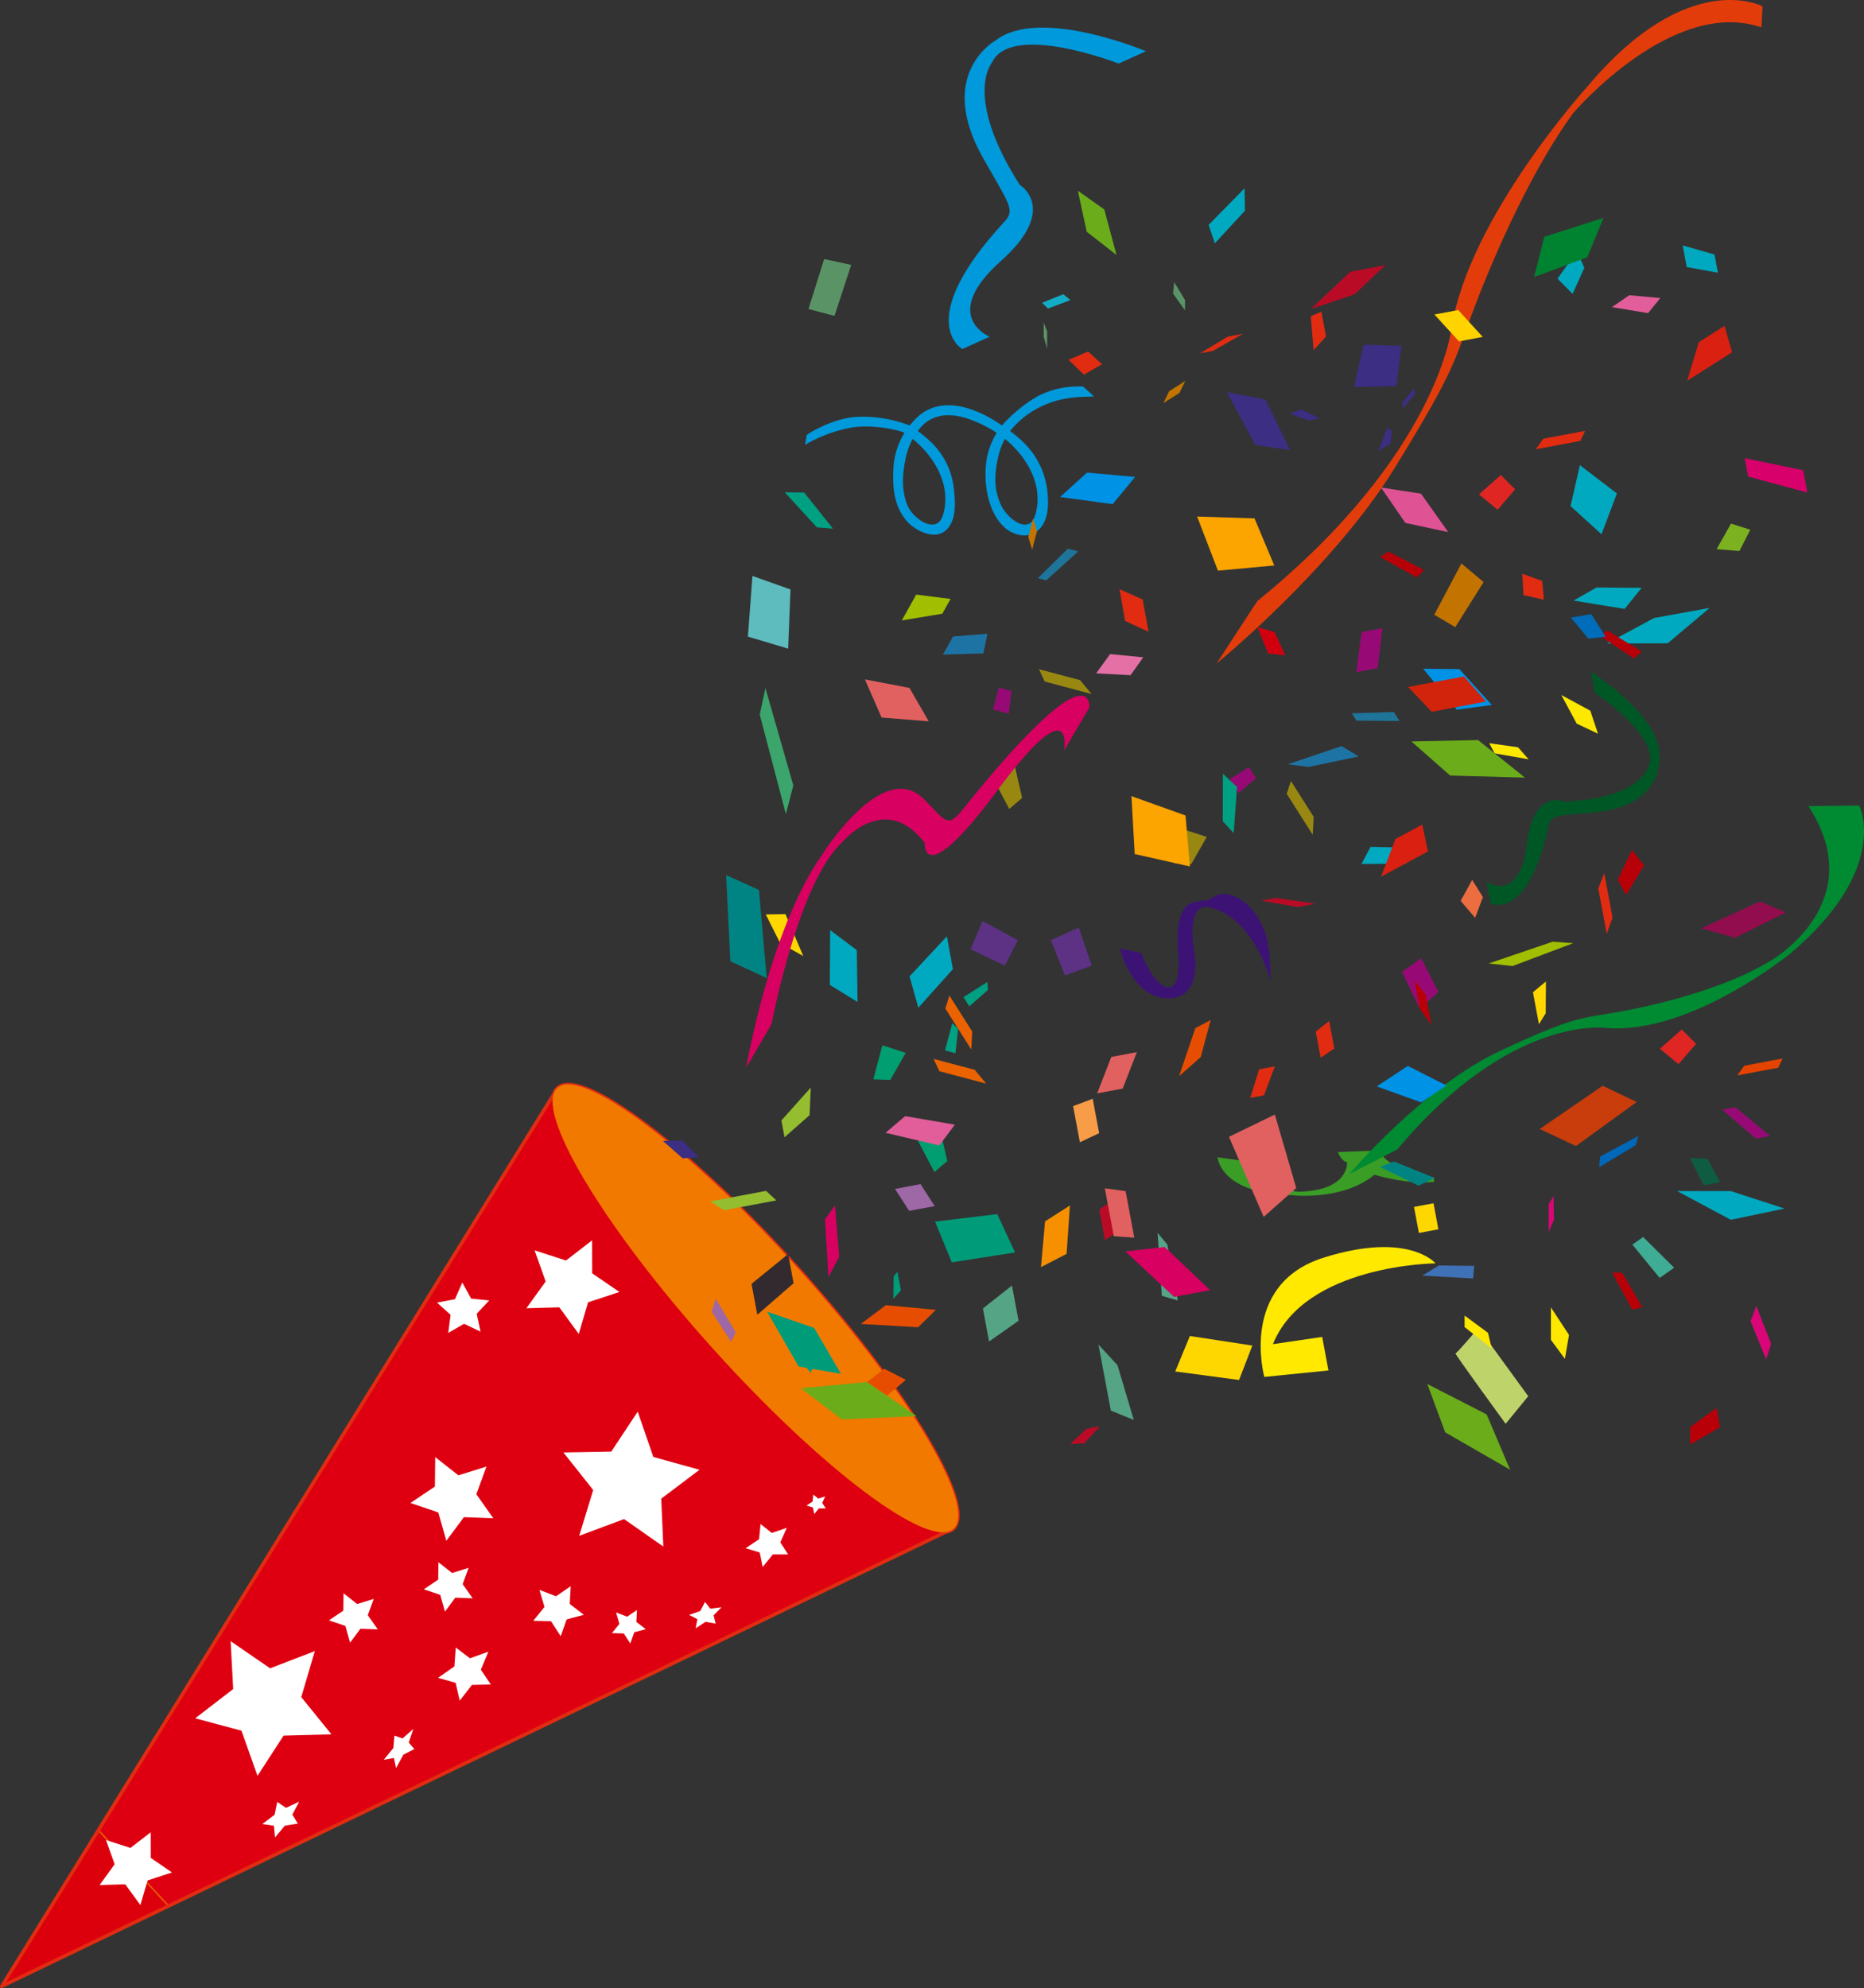 <svg xmlns="http://www.w3.org/2000/svg" xmlns:xlink="http://www.w3.org/1999/xlink" width="527" height="562" viewBox="0 0 527 562"><rect x="0" y="0" width="527" height="562" fill="#333333" stroke="none"/><defs><clipPath id="a"><path d="M157.9,307.755a3.758,3.758,0,0,0-1.044,1.687L.5,561.792,267.811,433.319a3.923,3.923,0,0,0,2.1-.915c6.8-6.108-12.771-38.959-43.7-73.382-27.568-30.681-54.863-52.249-65.283-52.251a4.367,4.367,0,0,0-3.027.984" transform="translate(-0.5 -306.771)" fill="none"/></clipPath><linearGradient id="b" x1="0.131" y1="0.843" x2="0.134" y2="0.843" gradientUnits="objectBoundingBox"><stop offset="0" stop-color="#dc000c"/><stop offset="0.124" stop-color="#dc020b"/><stop offset="0.212" stop-color="#de0c0a"/><stop offset="0.289" stop-color="#e01b09"/><stop offset="0.36" stop-color="#e43107"/><stop offset="0.426" stop-color="#e94e04"/><stop offset="0.489" stop-color="#ef7100"/><stop offset="0.504" stop-color="#f17b00"/><stop offset="0.507" stop-color="#f07900"/><stop offset="0.576" stop-color="#ea5405"/><stop offset="0.647" stop-color="#e63509"/><stop offset="0.722" stop-color="#e21d0c"/><stop offset="0.801" stop-color="#e00d0e"/><stop offset="0.888" stop-color="#de030f"/><stop offset="0.997" stop-color="#de0010"/><stop offset="1" stop-color="#de0010"/></linearGradient><clipPath id="c"><rect width="527" height="562" fill="none"/></clipPath><clipPath id="d"><path d="M157.9,307.755c-6.795,6.1,12.771,38.96,43.7,73.38s61.516,57.374,68.311,51.269-12.771-38.959-43.7-73.382c-27.57-30.683-54.864-52.252-65.283-52.251a4.374,4.374,0,0,0-3.027.984" transform="translate(-156.551 -306.771)" fill="none"/></clipPath><linearGradient id="e" x1="-0.679" y1="1.542" x2="-0.673" y2="1.542" gradientUnits="objectBoundingBox"><stop offset="0" stop-color="#8c141d"/><stop offset="0.004" stop-color="#8d131c"/><stop offset="0.093" stop-color="#af0b15"/><stop offset="0.178" stop-color="#c80410"/><stop offset="0.257" stop-color="#d6010d"/><stop offset="0.321" stop-color="#dc000c"/><stop offset="0.877" stop-color="#f17900"/><stop offset="1" stop-color="#f17900"/></linearGradient></defs><g transform="translate(0.5 306.479)"><g clip-path="url(#a)"><rect width="375.9" height="374.302" transform="translate(-126.786 113.933) rotate(-41.944)" fill="url(#b)"/></g></g><g clip-path="url(#c)"><path d="M225.835,358.995c-30.879-34.4-61.413-57.345-68.2-51.24a3.763,3.763,0,0,0-1.041,1.685L.5,561.66,267.368,433.253a3.914,3.914,0,0,0,2.1-.915C276.25,426.234,256.715,393.4,225.835,358.995Z" transform="translate(-0.001 -0.159)" fill="none" stroke="#e12c11" stroke-linecap="round" stroke-linejoin="round" stroke-width="1"/></g><g transform="translate(156.22 306.565)"><g clip-path="url(#d)"><rect width="181.478" height="181.941" transform="translate(-70.942 58.855) rotate(-41.944)" fill="url(#e)"/></g></g><g clip-path="url(#c)"><path d="M180.563,399.267l-7.477,11.3-13.537.24,8.427,10.612-3.954,12.961,12.681-4.742,11.1,7.771-.587-13.542,10.811-8.164-13.048-3.625Z" transform="translate(-0.264 -0.207)" fill="#fff"/><path d="M137.731,414.8l-7.946,2.475-6.541-5.148-.1,8.329-6.913,4.636,7.88,2.674,2.268,8.012,4.974-6.675,8.316.318-4.806-6.8Z" transform="translate(-0.192 -0.214)" fill="#fff"/><path d="M151.392,353.648l3.131,8.8-5.459,7.565,9.32-.265,5.5,7.538,2.629-8.955,8.86-2.91-7.694-5.271-.026-9.333-7.386,5.7Z" transform="translate(-0.247 -0.182)" fill="#fff"/><path d="M30.021,520.438l2.434,6.84-4.246,5.883,7.248-.208,4.277,5.863,2.044-6.962,6.89-2.26-5.983-4.1-.019-7.26-5.742,4.433Z" transform="translate(-0.047 -0.269)" fill="#fff"/><path d="M161.6,448.645l-4.147,2.843-4.688-1.809,1.418,4.828-3.164,3.908,5.023.138,2.731,4.223,1.686-4.743,4.854-1.3-3.98-3.069Z" transform="translate(-0.25 -0.233)" fill="#fff"/><path d="M180.375,455.372l-2.775,1.9-3.141-1.208.951,3.23-2.121,2.616,3.364.1,1.831,2.828,1.128-3.179,3.253-.863-2.667-2.058Z" transform="translate(-0.287 -0.237)" fill="#fff"/><path d="M222.8,432.139l-4.242,1.441-3.183-2.523-.414,4.3-3.8,2.534,3.987,1.216.837,4.088,2.877-3.547,4.312-.011-2.208-3.408Z" transform="translate(-0.35 -0.224)" fill="#fff"/><path d="M233.675,423.224l-1.926.649-1.441-1.138-.188,1.946-1.722,1.15,1.809.552.377,1.855,1.306-1.608,1.955-.005-1-1.546Z" transform="translate(-0.378 -0.22)" fill="#fff"/><path d="M204.308,454.6l-3.173.387-1.475-1.9-1.358,2.571-3.153,1.1,2.333,1.2-.476,2.582,2.8-1.826,2.859.5-.6-2.332Z" transform="translate(-0.323 -0.235)" fill="#fff"/><path d="M105.83,452.225l-4.687,1.458-3.857-3.038-.063,4.911-4.077,2.739,4.649,1.574,1.336,4.733,2.936-3.94,4.9.187-2.836-4.011Z" transform="translate(-0.154 -0.234)" fill="#fff"/><path d="M84.72,509.581l-3.743,1.758-2.466-1.687-.757,3.64L74.288,515.9l3.275.49.323,3.3,2.78-3.33,3.666-.574-1.554-2.554Z" transform="translate(-0.123 -0.265)" fill="#fff"/><path d="M117.049,489.013l-3.057,2.677-2.3-.785-.288,3.482-2.734,3.361,2.876-.523.61,2.861,2.069-3.806,3.11-1.59-1.6-1.83Z" transform="translate(-0.18 -0.254)" fill="#fff"/><path d="M132.7,443.444l-4.688,1.455-3.859-3.034-.061,4.911-4.077,2.736,4.649,1.578L126,455.814l2.934-3.936,4.9.186L131,448.053Z" transform="translate(-0.199 -0.229)" fill="#fff"/><path d="M138.52,367.813l-5.132-.53-2.472-4.535-2.093,4.724-5.07.952,3.843,3.45L126.935,377l4.463-2.588,4.662,2.213-1.082-5.051Z" transform="translate(-0.205 -0.188)" fill="#fff"/><path d="M138.291,467.147l-5.213,1.886-4.018-3.049-.384,5.338-4.629,3.232,4.977,1.414,1.156,5.045,3.46-4.465,5.343-.113-2.837-4.174Z" transform="translate(-0.205 -0.242)" fill="#fff"/><path d="M89.1,467l-12.64,4.86L65.3,464.191l.715,13.536-10.734,8.266,13.079,3.5,4.534,12.769,7.37-11.369,13.536-.369L85.267,480Z" transform="translate(-0.092 -0.241)" fill="#fff"/><path d="M405.936,333.013s-13.424-2.071-15.318-7.616l-11.771.447s.738,2.432,2.594,2.925c0,0,.629,7.974-13.7,8.3,0,0-12.628-1.17-10.806-8.055L344.81,327.33s.625,10.219,20.83,10.707c0,0,14.486,1.749,23.52-5.785,0,0,8.945,2.824,16.876,2.035Z" transform="translate(-0.571 -0.169)" fill="#399d26"/><path d="M296.486,138.878a22.658,22.658,0,0,0-6.947-13.961,34.762,34.762,0,0,0-3.573-3,25.072,25.072,0,0,1,10.025-7.5c6.409-2.775,13.269-2.045,13.655-2.318l-3.039-2.773a25.4,25.4,0,0,0-12.932,2.773,42.556,42.556,0,0,0-10.031,8.232c-.714-.447-14.827-11.1-24.139-2.129-.182.167-1.5,1.584-1.938,2.129a36.835,36.835,0,0,0-15.78-2.373c-7.035.756-13.294,5.013-13.294,5.013l-.52,2.845a40.167,40.167,0,0,1,13.428-4.931c6.629-.943,13.923,1.014,14.7,1.539a20.719,20.719,0,0,0-3.131,10.01c-.295,5.209.089,11.158,4.245,15.415,2.149,2.2,7.117,4.814,10.276,2.372,3.434-2.652,2.979-8.246,2.587-11.765a21.179,21.179,0,0,0-6.617-13.538,35.015,35.015,0,0,0-3.576-3c.563-.718,4.558-7.491,15.768-2.881a34.271,34.271,0,0,1,6.525,3.383,20.663,20.663,0,0,0-3.128,10.01c-.3,5.209.744,12.07,4.9,16.332,2.148,2.2,6.459,3.893,9.619,1.455,3.429-2.652,3.308-7.821,2.915-11.342m-29.505,6.777c-1.759,5.85-8.565.921-10.05-2.732-1.718-4.231-1.448-8.762-.531-13.155a19.816,19.816,0,0,1,2.022-5.627c6.755,5.536,10.922,13.657,8.56,21.514m26.078,0c-1.764,5.85-7.807.947-9.509-2.514-2.306-4.687-1.987-8.98-1.075-13.373a19.882,19.882,0,0,1,2.025-5.627c6.756,5.536,10.922,13.657,8.56,21.514" transform="translate(-0.377 -0.057)" fill="#0099db"/><path d="M278.387,44.683c-13.544-23.969,3.608-33.295,3.608-33.295,12.407-9.582,42.447,3.1,42.447,3.1l-7.719,3.487s-30.507-11.914-35.876-.191c0,0-8.061,9.391,7.889,34.456,0,0,11.252,6.768-5.305,21.547-17.467,15.58-3.189,21.406-3.189,21.406l-7.716,3.487s-14.18-7.812,11.9-36.012c3.113-3.363,1.338-4.929-6.037-17.982" transform="translate(-0.445 -0.004)" fill="#0099db"/><path d="M233.383,73.275,228.96,87.389l7.347,1.951,4.726-14.415Z" transform="translate(-0.379 -0.038)" fill="#5a9466"/><path d="M296.761,87.274l6.372-2.4-2.023-1.65-6,2.4Z" transform="translate(-0.489 -0.043)" fill="#13acc4"/><path d="M332.514,79.789l-.3,3.265,3.375,4.73V84.856Z" transform="translate(-0.55 -0.041)" fill="#5a9466"/><path d="M295.563,91.22v4.053l.975,3.305V93.7Z" transform="translate(-0.489 -0.047)" fill="#5a9466"/><path d="M495.735,373.677l4.417,10.819,1.4-4.421-4.181-10.758Z" transform="translate(-0.821 -0.192)" fill="#d80676"/><path d="M432.754,394.894l-6.389,7.8s-14.527-19.9-14.178-19.9,6.508-7.215,6.508-7.215Z" transform="translate(-0.682 -0.195)" fill="#bfd36b"/><path d="M421.391,376.98l1.047,4.422-7.67-6.051v-3.256Z" transform="translate(-0.687 -0.193)" fill="#ffe800"/><path d="M444.326,377.574l-5.113-7.794v9.191l3.952,5.352Z" transform="translate(-0.727 -0.192)" fill="#ffe800"/><path d="M214.912,251.7l2.191,24.913-10.271-4.739-1.2-24.352Z" transform="translate(-0.34 -0.129)" fill="#008483"/><path d="M259.459,168.181l-4.07,7.286,11.451-1.888,2.334-4.177Z" transform="translate(-0.423 -0.087)" fill="#a1bf00"/><path d="M269.9,180.013l-2.87,5.138,11.432-.343,1.14-5.552Z" transform="translate(-0.442 -0.093)" fill="#1d74a4"/><path d="M216.869,258.646l4.058,8.1,6.532,3.657-5.018-11.856Z" transform="translate(-0.359 -0.134)" fill="gold"/><path d="M505.317,341.825l-15.189-4.944H474.96l15.175,8.126Z" transform="translate(-0.786 -0.175)" fill="#00a9bf"/><path d="M459.37,359.945l5.692,9.774-2.845.7-5.638-10.471Z" transform="translate(-0.756 -0.187)" fill="#b80009"/><path d="M487.073,403.672l-.955-5.458-7.5,5.458v4.914Z" transform="translate(-0.792 -0.207)" fill="#b80009"/><path d="M262.985,204.017l-13.332-1.074-4.715-10.777,12.59,2.4Z" transform="translate(-0.406 -0.1)" fill="#e16160"/><path d="M420.979,400.047l6.634,15.627-18.34-10.549L404.2,391.452Z" transform="translate(-0.669 -0.203)" fill="#6bac1a"/><path d="M216.761,194.609l-1.605,7.507,7.387,28.12,2.112-8.09Z" transform="translate(-0.356 -0.101)" fill="#3ba56b"/><path d="M385.563,244.36l2.578-4.844,14.491.338-4.532,4.418Z" transform="translate(-0.638 -0.124)" fill="#00a9bf"/><path d="M429.877,211.362l3.013,3.4-9.616-1.686-1.542-2.87Z" transform="translate(-0.698 -0.109)" fill="#ffe800"/><path d="M450.35,201.011l-8.191-4.431,4.352,8.09,6.011,2.837Z" transform="translate(-0.732 -0.102)" fill="#ffe800"/><path d="M484.108,171.944,468.393,174.8,455.037,182l17.212-.049Z" transform="translate(-0.753 -0.089)" fill="#00a9bf"/><path d="M455.24,178.362l9.64,5.9-2.174,1.964-9.921-6.545Z" transform="translate(-0.75 -0.093)" fill="#b80009"/><path d="M465.589,244.777l-3.426-4.353-4.016,8.364,2.328,4.324Z" transform="translate(-0.759 -0.125)" fill="#b80009"/><path d="M418.559,209.324l13.24,10.607-21.141-.581-10.945-9.631Z" transform="translate(-0.662 -0.109)" fill="#6bac1a"/><path d="M391.111,247.961l13.252-7.144-1.608-7.6-7.583,4.091Z" transform="translate(-0.648 -0.121)" fill="#d92011"/><path d="M382.825,201.753l1.307,2.06,12.185.115-1.618-2.551Z" transform="translate(-0.634 -0.105)" fill="#1e7499"/><path d="M350.76,224.325l4.9-4.213-1.991-3.145-5.4,3.43Z" transform="translate(-0.577 -0.113)" fill="#970a75"/><path d="M332.566,244.193l4.8.189,4.362-7.663-6.593-2.149Z" transform="translate(-0.551 -0.122)" fill="#988811"/><path d="M413.267,189.249l9.185,10.148-9.894,1.326-9.539-11.578Z" transform="translate(-0.667 -0.098)" fill="#0092e5"/><path d="M444.884,174.707l4.9,5.9,4.91-.5-4.072-6.429Z" transform="translate(-0.737 -0.09)" fill="#006dbb"/><path d="M329.464,114.014l1.64-3.371,4.556-2.894-1.64,3.37Z" transform="translate(-0.546 -0.056)" fill="#c37400"/><path d="M257.573,276.151l2.488,8.866,9.778-10.912-1.705-9.276Z" transform="translate(-0.426 -0.138)" fill="#00a9bf"/><path d="M431.105,162.281l.338,6.037,5.754,1.288-.457-5.305Z" transform="translate(-0.714 -0.084)" fill="#e12c11"/><path d="M365.571,220.879l-1.171,3.652,7.352,11.6.26-5.091Z" transform="translate(-0.603 -0.115)" fill="#988811"/><path d="M364.694,216.178l5.949.726,14.1-2.956-4.844-2.922Z" transform="translate(-0.604 -0.11)" fill="#1d74a4"/><path d="M247.311,305.264l4.8.189,4.363-7.661-6.59-2.153Z" transform="translate(-0.409 -0.154)" fill="#009e70"/><path d="M320.419,225.179l.922,16.375,15.611,3.5-1.244-14.4Z" transform="translate(-0.531 -0.117)" fill="#fca400"/><path d="M297.6,265.918l3.992,9.967,7.545-2.758-3.626-10.766Z" transform="translate(-0.493 -0.136)" fill="#5d3285"/><path d="M268.874,281.587l-1.172,3.652,7.352,11.6.257-5.094Z" transform="translate(-0.443 -0.146)" fill="#eb6200"/><path d="M279.6,277.75l.16,2.263-5.256,4.616-1.649-2.6Z" transform="translate(-0.452 -0.144)" fill="#00a082"/><path d="M350.313,222.6l-4-3.764-.037,13.44,3.1,3.363Z" transform="translate(-0.573 -0.114)" fill="#00a082"/><path d="M393.184,156.014l10.038,5.2-2.032,2.115-10.362-5.816Z" transform="translate(-0.647 -0.081)" fill="#b80009"/><path d="M245.561,390.9l13.964,9.637-21.128.926-11.6-8.821Z" transform="translate(-0.376 -0.203)" fill="#6bac1a"/><path d="M477.791,107.7l12.707-8.07-2.142-7.463-7.274,4.621Z" transform="translate(-0.791 -0.048)" fill="#d92011"/><path d="M344.036,68.809l-1.767-5.2,10.163-10.348.118,6.333Z" transform="translate(-0.567 -0.028)" fill="#00a9bf"/><path d="M293.929,163.525l2.359.63,9.03-8.195-2.92-.777Z" transform="translate(-0.487 -0.081)" fill="#1e7499"/><path d="M285.689,201.865l.742-6.425-3.592-.956-1.642,6.183Z" transform="translate(-0.466 -0.101)" fill="#970a75"/><path d="M285.8,228.8l3.653-3.122-1.986-8.592-6.3,2.9Z" transform="translate(-0.466 -0.113)" fill="#988811"/><path d="M307.813,133.678l13.623,1.214-6.371,7.7-14.853-2.025Z" transform="translate(-0.497 -0.069)" fill="#0092e5"/><path d="M292.289,155.462l-1.078-3.59,1.385-5.218,1.08,3.585Z" transform="translate(-0.482 -0.076)" fill="#c37400"/><path d="M235.006,278.57l7.835,4.823-.212-14.661-7.538-5.654Z" transform="translate(-0.389 -0.137)" fill="#00a9bf"/><path d="M302.619,101.774l4.34,4.2,5.1-2.958-3.932-3.59Z" transform="translate(-0.501 -0.052)" fill="#e12c11"/><path d="M294.235,189.285l1.613,3.479,13.264,3.528-3.261-3.92Z" transform="translate(-0.487 -0.098)" fill="#988811"/><path d="M264.609,331.513l3.653-3.12-1.987-8.593-6.3,2.9Z" transform="translate(-0.43 -0.166)" fill="#009e70"/><path d="M339.014,146.1l5.891,15.3,15.931-1.468-5.594-13.315Z" transform="translate(-0.561 -0.076)" fill="#fca400"/><path d="M274.86,268.488l9.687,4.609,3.675-7.151-9.958-5.443Z" transform="translate(-0.455 -0.135)" fill="#5d3285"/><path d="M264.39,299.491l1.615,3.478,13.264,3.529-3.263-3.917Z" transform="translate(-0.438 -0.156)" fill="#eb6200"/><path d="M307.75,65.54l8.409,6.558L312.721,59.24l-7.479-5.294Z" transform="translate(-0.505 -0.028)" fill="#6bac1a"/><path d="M269.669,289.385l1.655,1.553-.736,6.962-2.971-.788Z" transform="translate(-0.443 -0.15)" fill="#00a082"/><path d="M227.723,139.3l-5.49-.047,9.081,9.9,4.556.365Z" transform="translate(-0.368 -0.072)" fill="#00a082"/><path d="M451.659,229.727c19.761-1.879,18.188-15.895,18.188-15.895.54-11.311-19.368-23.871-19.368-23.871l1.126,6.015s19.655,13.155,14.94,21.176c0,0-2.221,8.657-23.632,9.565,0,0-8.65-3.87-10.543,12.048-1.993,16.786-11.338,10.734-11.338,10.734l1.124,6.012s10.481,5.174,16.376-21.93c.7-3.234,2.359-2.83,13.126-3.855" transform="translate(-0.697 -0.099)" fill="#005726"/><path d="M261.519,225.969c-11.716-11.687-28.858,15.945-28.858,15.945-14.682,20.9-21.319,59.92-21.319,59.92l7.14-12.2s7.515-39.94,19.975-51.436c0,0,12.093-14.6,23.339.192,0,0-.858,13.96,20.341-14.583,22.357-30.1,19.039-11.491,19.039-11.491l7.141-12.2s1.661-17.829-35.7,28.717c-4.452,5.55-4.717,3.51-11.1-2.859" transform="translate(-0.35 -0.102)" fill="#d80060"/><path d="M374.406,378.122l1.772,9.48-18.134,1.825s-7.266-26.159,16.781-33.717,31.629,1.619,31.629,1.619-36.907.274-45.977,22.844Z" transform="translate(-0.591 -0.183)" fill="#ffe900"/><path d="M382.2,331.953s20.783-24.6,42.619-34.8,22.459-8.937,34.78-11.233,29.556-6.921,41.473-14.1c0,0,28.8-16.331,10.825-43.842l14.393-.129s8.952,17.764-19.435,41.787c0,0-28.282,23.04-52.008,21.082,0,0-26.967-4.079-59.153,34.327Z" transform="translate(-0.633 -0.118)" fill="#008a32"/><path d="M344.52,187.577s32.814-26.777,50.426-55.389,16.441-29.475,22.646-45.724,16.417-38.933,27.758-54.5c0,0,27.978-32.859,53.212-24.228l.326-5.939s-21.01-11.255-49.428,22.568c0,0-33.408,36.76-38.482,68.244,0,0-3.768,35.839-54.933,77.3Z" transform="translate(-0.57 0)" fill="#e33c0b"/><path d="M359.615,277.078s-4.833-18.341-17.872-20.564c0,0-5.62-1.274-3.618,12.343,0,0,2.666,12.746-6.441,13.467-10.953.864-14.559-14.094-14.559-14.094l6.076,1.3s3.943,10.566,8.246,9.647c0,0,3.24-.165,2.069-11.251,0,0-1.063-11.329,4.271-12.663s2.47.312,6.488-1.884,13.443,2.467,15.129,15.782l.383,7.939" transform="translate(-0.525 -0.131)" fill="#3c1375"/><path d="M358.322,113.006l-10.9-2.124,8.063,14.994,9.868,1.41Z" transform="translate(-0.575 -0.058)" fill="#3b2e83"/><path d="M350.878,113.434l-2.518-.863,3.15,4.228,3.588.559Z" transform="translate(-0.577 -0.058)" fill="#3b2e83"/><path d="M193.291,322.586l-5.557.124,5.575,4.9,4.543-.342Z" transform="translate(-0.311 -0.168)" fill="#3b2e83"/><path d="M223.842,166.721,213.09,162.9l-1.29,17.152,11.385,3.4Z" transform="translate(-0.351 -0.085)" fill="#5ebbbe"/><path d="M396.875,97.829l-10.712-.347-2.77,12,12.022-.31Z" transform="translate(-0.635 -0.051)" fill="#3b2e83"/><path d="M400.437,109.832l.3,1.583-3.344,4.011-.278-1.485Z" transform="translate(-0.658 -0.057)" fill="#3b2e83"/><path d="M392.956,120.772l1.146,1.218-.275,3.432-3.519,2.2Z" transform="translate(-0.646 -0.063)" fill="#3b2e83"/><path d="M413.858,159.365l6.266,5.267-8.012,12.745-5.941-3.514Z" transform="translate(-0.673 -0.083)" fill="#c37400"/><path d="M495.653,149.839l-5.444-1.746-4.074,7.222,6.447.532Z" transform="translate(-0.805 -0.077)" fill="#7cb220"/><path d="M368.54,115.812l5.179,2.514-3.264.614-5.185-2Z" transform="translate(-0.605 -0.06)" fill="#3b2e83"/><path d="M465.314,349.868l-3.038,2.16L470,361.442l4.088-2.887Z" transform="translate(-0.765 -0.182)" fill="#3fac95"/><path d="M476.265,291.168l-6.19,5.47,5.26,4.338,4.969-5.746Z" transform="translate(-0.778 -0.151)" fill="#e02622"/><path d="M447.4,131.56l10.48,8.008L453.525,151.1l-8.754-7.963Z" transform="translate(-0.736 -0.068)" fill="#00a9bf"/><path d="M323.742,185.916l-9.38-.921-3.937,5.456,9.723.518Z" transform="translate(-0.514 -0.096)" fill="#e470a5"/><path d="M416.906,248.858l-3.26,5.937,4.091,4.8,2.212-5.863Z" transform="translate(-0.685 -0.129)" fill="#eb6d40"/><path d="M491.443,313.156l9.8,8.135-4,.75-9.513-8.187Z" transform="translate(-0.808 -0.163)" fill="#970a75"/><path d="M463.981,321.295l-10.849,5.823-.265,3.012,10.309-6.2Z" transform="translate(-0.75 -0.167)" fill="#0068b9"/><path d="M463.459,311.682l-9.611-4.591-17.81,12.224,10.243,4.821Z" transform="translate(-0.722 -0.159)" fill="#c93c0c"/><path d="M412.939,87.694l-6.723,1.263,6.94,7.589,6.723-1.263Z" transform="translate(-0.673 -0.046)" fill="#ffd300"/><path d="M483.544,327.744l-5.009-.244,3.938,7.78,4.683-.877Z" transform="translate(-0.792 -0.17)" fill="#0e5c41"/><path d="M402.464,271.027l-5.427,3.859,5.027,10.42,5.254-4.775Z" transform="translate(-0.657 -0.141)" fill="#970a75"/><path d="M391.493,177.664l-5.915,1.112L384.1,190.107l6.028-1.135Z" transform="translate(-0.636 -0.092)" fill="#970a75"/><path d="M360.967,178.807l-4.879-1.453,3.053,7.476,4.826.517Z" transform="translate(-0.59 -0.092)" fill="#d2000f"/><path d="M425.024,134.354l-6.19,5.47,5.263,4.34,4.964-5.748Z" transform="translate(-0.693 -0.07)" fill="#e02622"/><path d="M391.1,137.894l11.3,1.735,7.7,10.863L397.982,147.9Z" transform="translate(-0.648 -0.072)" fill="#df5394"/><path d="M439.972,338.227l-1.385,2.394-.015,7.812,1.487-3.412Z" transform="translate(-0.726 -0.176)" fill="#d80676"/><path d="M511.8,139.306l-16.743-4.527-.971-5.187,16.537,3.417.9,4.815" transform="translate(-0.818 -0.067)" fill="#d8006b"/><path d="M401.689,335.339l4.625-2.16-11.576-4.665-3.966,1.518Z" transform="translate(-0.647 -0.171)" fill="#008483"/><path d="M470.168,84.3l-3.452,4.262-10.239-1.69,4.909-3.372Z" transform="translate(-0.756 -0.043)" fill="#e15e9a"/><path d="M270.371,318.1l-4.4,5.875L250.784,320.4l5.535-4.712Z" transform="translate(-0.415 -0.164)" fill="#e15e9a"/><path d="M420.783,198.427l-15.349,2.881-6.666-7.009,15.8-2.964Z" transform="translate(-0.66 -0.099)" fill="#d2240c"/><path d="M409.6,307.013l-7.128,4.783-12.61-4.515,8.806-5.785Z" transform="translate(-0.646 -0.157)" fill="#0092e5"/><path d="M498.41,254.958l-16.651,7.612,9.616,2.68,14.344-7.175Z" transform="translate(-0.798 -0.132)" fill="#910d4e"/><path d="M464.875,166.255l-12.767-.089-6.492,3.7,14.449,2.356Z" transform="translate(-0.738 -0.086)" fill="#00a9bf"/><path d="M347.682,95.216l-7.85,4.721,3.618-.677,8.572-4.859Z" transform="translate(-0.563 -0.049)" fill="#e12c11"/><path d="M371.206,89.461l.8,9.591,3.509-3.9-1.31-7Z" transform="translate(-0.615 -0.046)" fill="#e12c11"/><path d="M400.578,277.343l3.158,3.9,1.626,8.691-3.294-4.627Z" transform="translate(-0.663 -0.144)" fill="#b80009"/><path d="M452.622,251.3l2.391,12.794,1.644-4.558-2.348-12.549Z" transform="translate(-0.749 -0.128)" fill="#e12c11"/><path d="M434.124,280.642l1.692,9.051,1.916-3.108.062-9Z" transform="translate(-0.719 -0.144)" fill="gold"/><path d="M417.47,358.038l-10-.12-4.7,2.881,14.375.8Z" transform="translate(-0.667 -0.186)" fill="#3f71b7"/><path d="M336.955,377.877l17.668,2.7-3.755,9.725-18.044-2.406Z" transform="translate(-0.551 -0.196)" fill="gold"/><rect width="5.611" height="7.491" transform="translate(399.775 341.187) rotate(-10.63)" fill="gold"/><path d="M376.4,288.775l-3.786,3.024L374,299.167l3.862-2.633Z" transform="translate(-0.617 -0.15)" fill="#e12c11"/><path d="M316.462,386.15l-5.388-5.856,3.5,18.666,6.5,2.648Z" transform="translate(-0.515 -0.197)" fill="#55a486"/><path d="M361.009,315.237l-12.975,6.3,9.819,22.639,9.2-8.168Z" transform="translate(-0.576 -0.164)" fill="#e16160"/><path d="M323.58,169.555l-6.55-2.907,1.59,8.964,6.635,3.067Z" transform="translate(-0.525 -0.087)" fill="#e12c11"/><path d="M448.889,121.86l-11.827,2.22-2.159,2.994,12.614-2.367Z" transform="translate(-0.72 -0.063)" fill="#e12c11"/><path d="M485.523,71.985l-8.994-2.572,1.144,6.118,8.814,1.6Z" transform="translate(-0.789 -0.036)" fill="#00a9bf"/><path d="M504.817,299.382l-10.849,2.038-1.981,2.747,11.572-2.173Z" transform="translate(-0.815 -0.155)" fill="#e54300"/><path d="M361.037,301.6l-4.48.839-2.493,8.095,3.873-.73Z" transform="translate(-0.586 -0.157)" fill="#e12c11"/><path d="M330.6,352.039l-2.77-3.344,1.188,17.814,4.532,1.3Z" transform="translate(-0.543 -0.181)" fill="#55a486"/><path d="M286.57,363.6l-8.22,6.482,1.747,9.335,8.34-5.861Z" transform="translate(-0.461 -0.189)" fill="#55a486"/><path d="M445.483,266.769l-5.814-.41L421.6,272.5l6.73.734Z" transform="translate(-0.698 -0.138)" fill="#a1bf00"/><path d="M446.55,71.154,441.081,78.8l4.258,4.316,3.335-7.4Z" transform="translate(-0.73 -0.037)" fill="#00a9bf"/><path d="M287.422,354.236l-17.885,2.8-4.727-11.514,17.571-2.124Z" transform="translate(-0.438 -0.178)" fill="#009c7a"/><path d="M253.012,367.346l2.111-2.406-.97-5.179-1.057,1.2Z" transform="translate(-0.419 -0.187)" fill="#009c7a"/><path d="M229.545,388.266l1.085-2.55-4.732-5.589-.3,3.182Z" transform="translate(-0.374 -0.197)" fill="#009c7a"/><path d="M307.013,408.255l4.506-4.853-3.751.7-4.728,4.306Z" transform="translate(-0.502 -0.209)" fill="#ba0b26"/><path d="M342.651,364.9l-10.169,1.908L318.7,353.948l11.134-1.25Z" transform="translate(-0.528 -0.183)" fill="#d80060"/><path d="M383.586,83.239l-12.393,4.173,11.2-10.548L392.322,75Z" transform="translate(-0.615 -0.039)" fill="#ba0b26"/><path d="M311.262,320.5l-5.448,2.571L303.9,312.851l5.541-2.074Z" transform="translate(-0.503 -0.161)" fill="#f79c47"/><path d="M317.93,307.887l-7.221,1.356,4-10.3,7.223-1.357Z" transform="translate(-0.514 -0.155)" fill="#e16160"/><path d="M264.679,341.13l-7.22,1.354-4-6.216,7.223-1.355Z" transform="translate(-0.42 -0.174)" fill="#9e67a5"/><path d="M229.594,307.607l-8.308,9.3.885,4.739,7.084-6.233Z" transform="translate(-0.366 -0.16)" fill="#95bd30"/><path d="M207.028,379.517l1.3-2.7-5.648-9.521-1.115,3.7Z" transform="translate(-0.334 -0.191)" fill="#9e67a5"/><path d="M449.5,72.751l-15.041,5.6,2.861-11.368,16.752-5.366Z" transform="translate(-0.719 -0.032)" fill="#008331"/><path d="M302.04,354.639,294.8,358.38l1.155-12.936,7.029-4.5Z" transform="translate(-0.488 -0.177)" fill="#f79000"/><path d="M259.967,375.392l-16.187-.934,7.078-5.306L265,370.474Z" transform="translate(-0.404 -0.192)" fill="#e74d00"/><path d="M367.486,256.535l-10.379-1.788,4.159-.779,11.209,1.628Z" transform="translate(-0.591 -0.132)" fill="#ba0b26"/><path d="M256.525,390.283l-5.337,4.451-5.6-3.835,4.816-3.776Z" transform="translate(-0.407 -0.201)" fill="#e74d00"/><path d="M238.122,388.554,226.153,386.5,217.246,371l13.3,4.587Z" transform="translate(-0.36 -0.193)" fill="#009c7a"/><path d="M312.914,350.8l-1.626-8.684,7.457-5.209,1.65,8.813Z" transform="translate(-0.515 -0.175)" fill="#ba0b26"/><path d="M321.209,350.055l-5.788-.41L312.884,336.1l5.863.806Z" transform="translate(-0.518 -0.175)" fill="#e16160"/><path d="M224.717,362.939l-10.257,8.92-1.635-8.733,10.35-8.426Z" transform="translate(-0.352 -0.184)" fill="#322a2e"/><path d="M219.819,339.525,205,342.308l-3.878-2.515,15.8-2.968Z" transform="translate(-0.333 -0.175)" fill="#95bd30"/><path d="M237.65,355.46l-3.036,5.7-.988-16.252,2.842-3.961Z" transform="translate(-0.387 -0.177)" fill="#d80060"/><path d="M340.036,298.972l-6.133,5.4,4.6-13.573,4.336-2.289Z" transform="translate(-0.553 -0.15)" fill="#e74d00"/></g></svg>